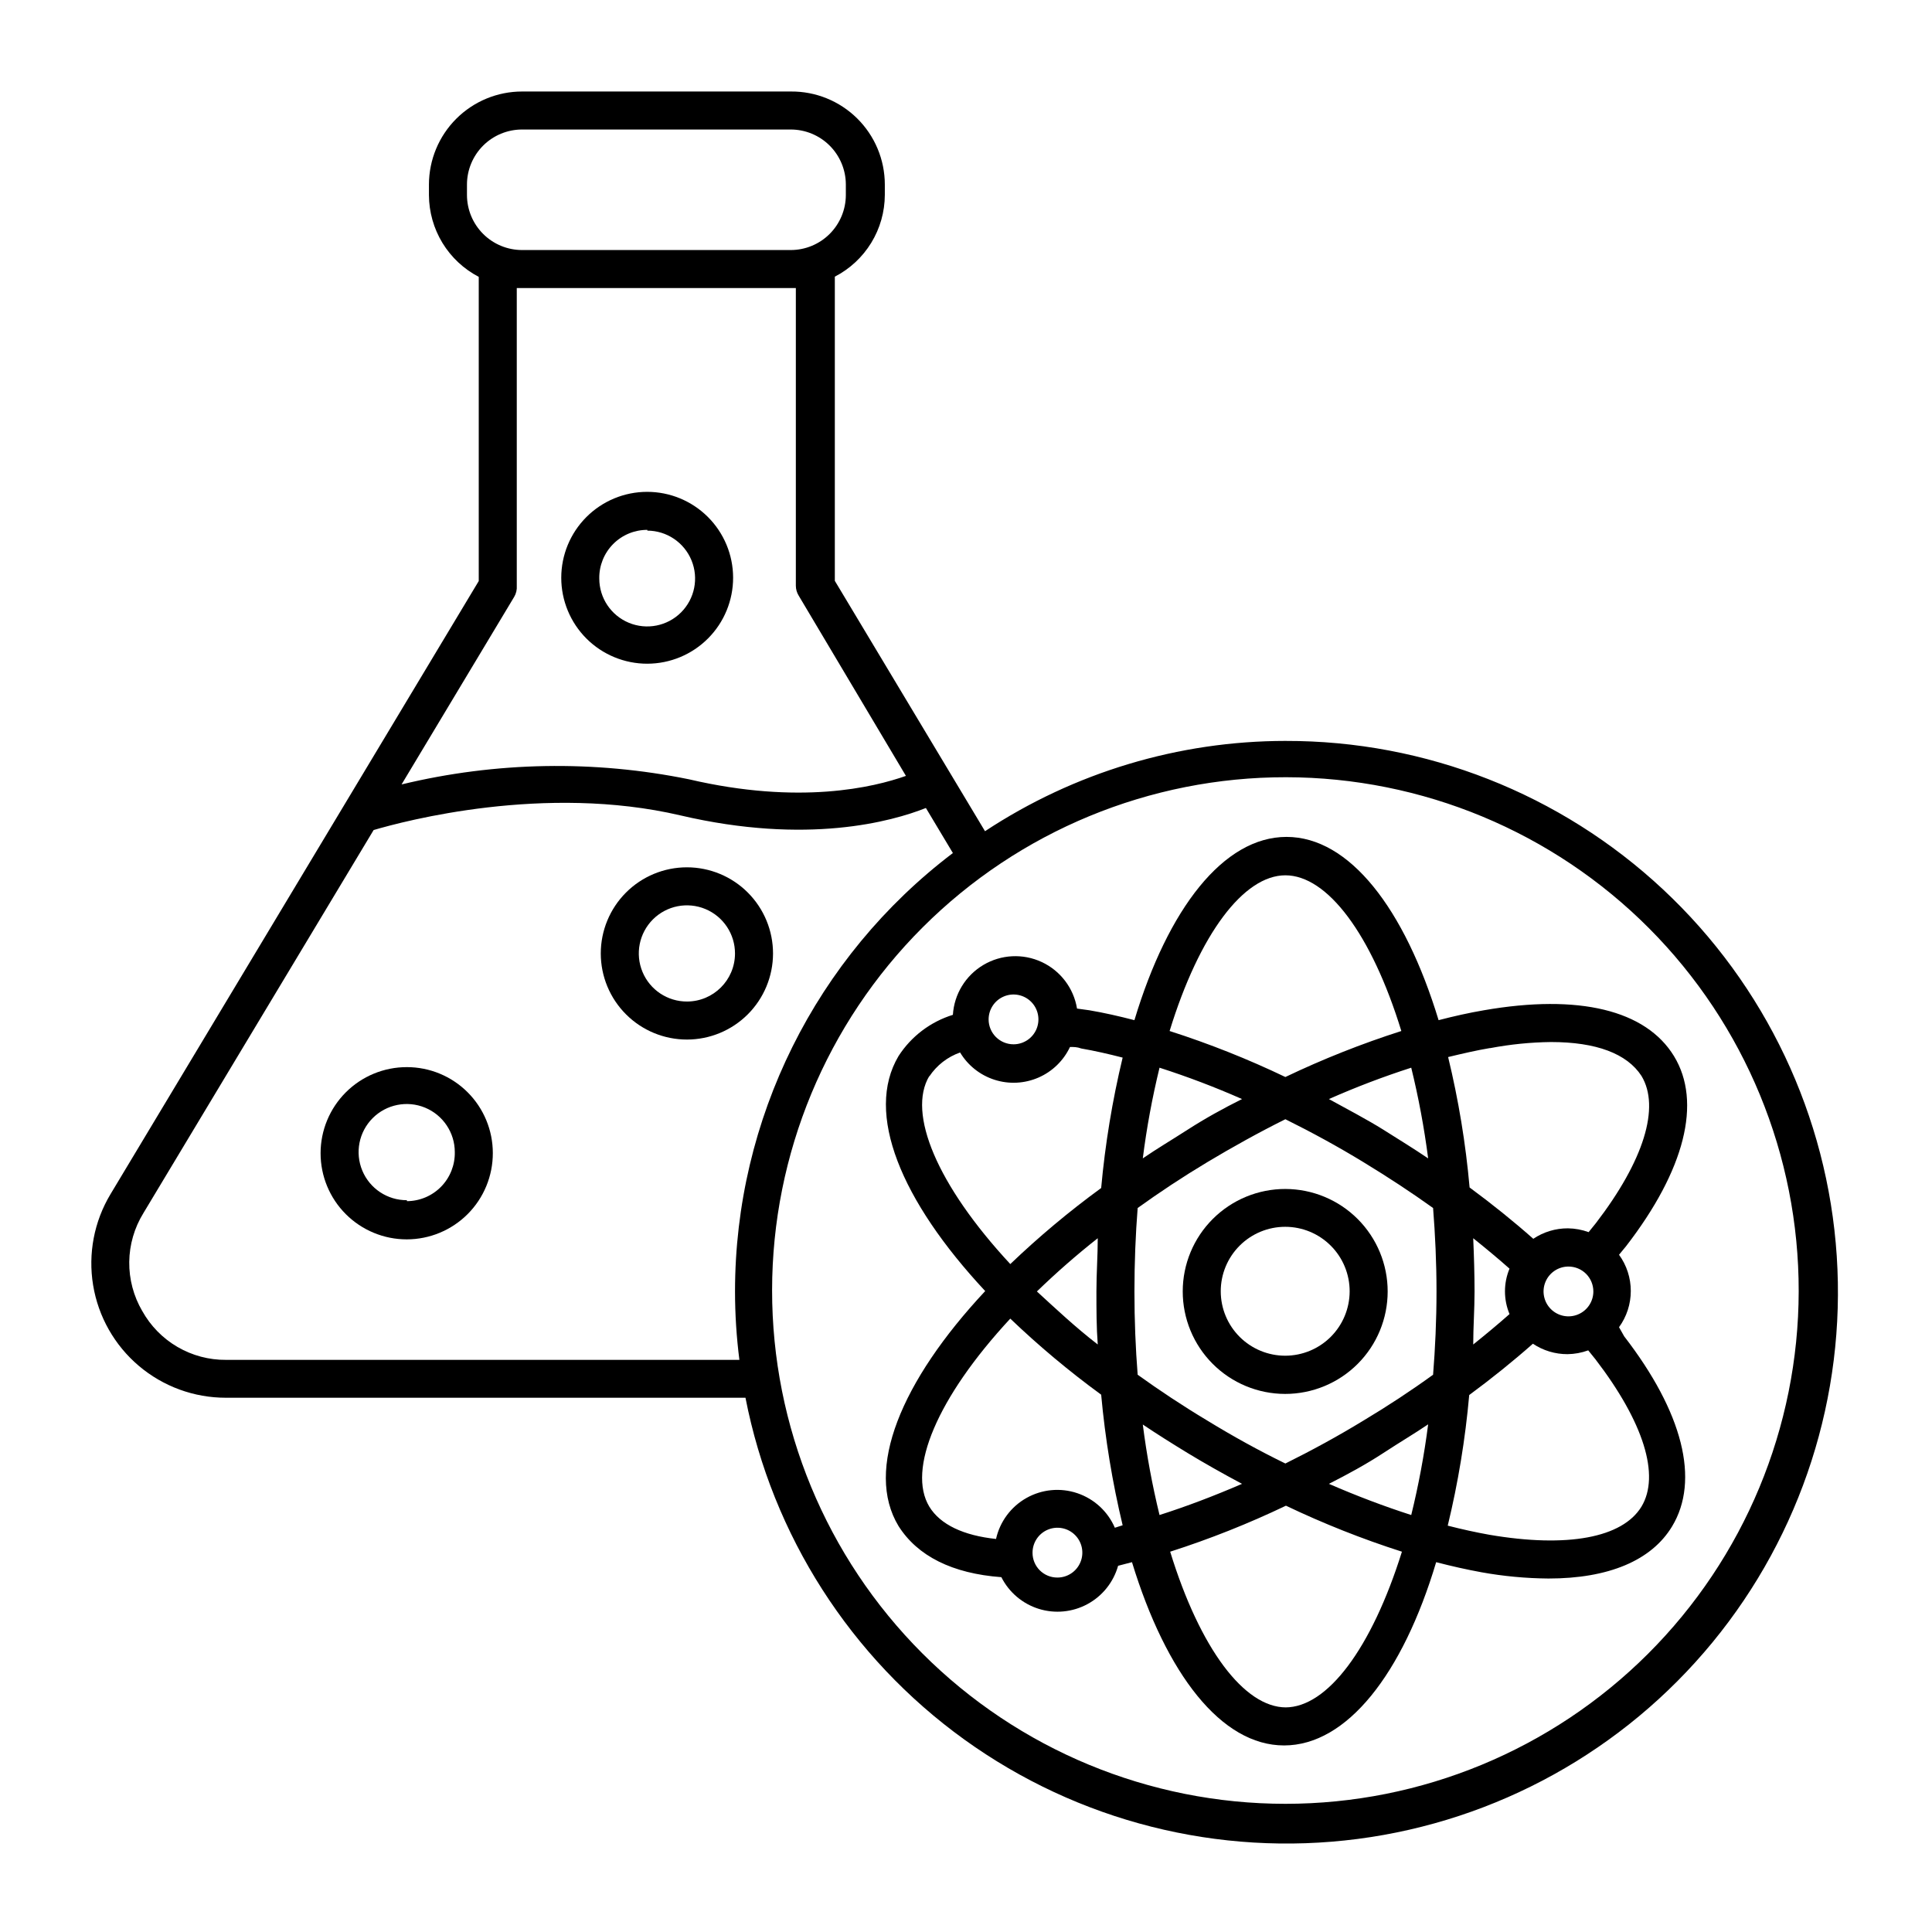 <?xml version="1.0" encoding="UTF-8"?>
<!-- Uploaded to: ICON Repo, www.iconrepo.com, Generator: ICON Repo Mixer Tools -->
<svg fill="#000000" width="800px" height="800px" version="1.1" viewBox="144 144 512 512" xmlns="http://www.w3.org/2000/svg">
 <g>
  <path d="m251.83 426.8c-6.059-0.012-11.875 2.383-16.164 6.66-4.289 4.277-6.703 10.086-6.707 16.145-0.008 6.059 2.398 11.871 6.684 16.156 4.285 4.285 10.094 6.688 16.152 6.684 6.059-0.004 11.867-2.418 16.148-6.707 4.277-4.289 6.672-10.105 6.66-16.164 0-6.039-2.402-11.832-6.672-16.102-4.269-4.273-10.062-6.672-16.102-6.672zm0 35.266c-5.16 0.023-9.824-3.07-11.812-7.832s-0.91-10.254 2.731-13.906c3.641-3.656 9.129-4.758 13.898-2.789 4.769 1.973 7.879 6.621 7.879 11.781 0.066 3.418-1.238 6.715-3.625 9.16-2.387 2.441-5.656 3.828-9.07 3.84z"/>
  <path d="m348.86 396.72c0.012-6.059-2.383-11.871-6.664-16.164-4.277-4.289-10.086-6.703-16.145-6.707-6.059-0.004-11.871 2.398-16.152 6.684-4.285 4.285-6.691 10.098-6.688 16.156 0.008 6.059 2.418 11.867 6.711 16.145 4.289 4.277 10.105 6.672 16.164 6.66 6.035-0.012 11.82-2.418 16.086-6.684 4.269-4.269 6.672-10.055 6.688-16.09zm-22.773 12.695c-5.164 0.023-9.832-3.074-11.816-7.844-1.988-4.766-0.898-10.262 2.754-13.914s9.145-4.738 13.914-2.754c4.766 1.988 7.863 6.652 7.844 11.816-0.027 7-5.695 12.668-12.695 12.695z"/>
  <path d="m315.56 319.89c6.039-0.016 11.824-2.426 16.082-6.703 4.262-4.273 6.648-10.066 6.641-16.105-0.008-6.035-2.414-11.82-6.688-16.086-4.273-4.262-10.062-6.656-16.102-6.652-6.035 0.004-11.824 2.406-16.09 6.676-4.269 4.269-6.664 10.059-6.664 16.098 0 6.047 2.406 11.848 6.688 16.121 4.281 4.269 10.086 6.664 16.133 6.652zm0-35.266v-0.004c5.133 0.023 9.746 3.129 11.695 7.875 1.949 4.742 0.852 10.195-2.785 13.816-3.633 3.621-9.09 4.699-13.828 2.731s-7.828-6.594-7.828-11.727c-0.055-3.41 1.27-6.699 3.664-9.125 2.398-2.426 5.672-3.785 9.082-3.769z"/>
  <path d="m484.64 340.35c-28.301 0.023-55.977 8.344-79.602 23.93l-39.801-66.352v-80.609c3.981-2.055 7.316-5.16 9.656-8.98 2.336-3.816 3.578-8.207 3.594-12.684v-2.769c-0.012-6.582-2.652-12.887-7.336-17.512-4.684-4.629-11.02-7.191-17.602-7.125h-71.188c-6.539 0-12.809 2.594-17.438 7.211-4.629 4.621-7.234 10.887-7.25 17.426v2.82c0.02 4.473 1.258 8.852 3.582 12.672 2.328 3.816 5.652 6.926 9.617 8.992v80.609l-97.586 162.48c-4.352 7.242-5.984 15.797-4.609 24.133 1.375 8.34 5.668 15.914 12.117 21.379 6.445 5.461 14.621 8.457 23.074 8.445h137.69c7.109 36.457 27.84 68.84 57.973 90.562 30.133 21.719 67.41 31.148 104.25 26.363 36.836-4.781 70.469-23.414 94.055-52.109 23.586-28.695 35.359-65.301 32.922-102.36-2.438-37.066-18.898-71.812-46.043-97.172-27.141-25.359-62.922-39.43-100.07-39.348zm0 281.68c-36.09 0-70.703-14.344-96.215-39.871s-39.836-60.148-39.812-96.242c0.023-36.09 14.387-70.695 39.934-96.191 25.543-25.496 60.172-39.797 96.266-39.754 36.09 0.047 70.684 14.434 96.164 39.992 25.48 25.559 39.762 60.199 39.695 96.289-0.066 36.035-14.43 70.57-39.934 96.023-25.5 25.457-60.062 39.754-96.098 39.754zm-302.94-130.59c-2.309-3.945-3.5-8.445-3.449-13.016 0.055-4.57 1.352-9.043 3.75-12.934l61.012-101.52c8.211-2.418 45.344-12.293 81.316-3.879 33.605 7.859 56.023 1.613 65.043-1.965l7.152 11.941v-0.004c-36.363 27.562-57.73 70.555-57.738 116.18 0.004 6.066 0.391 12.121 1.16 18.137h-136.03c-4.523 0.039-8.973-1.145-12.883-3.426-3.91-2.277-7.133-5.566-9.332-9.52zm86.051-298.56c0.012-3.867 1.559-7.57 4.297-10.301 2.738-2.727 6.445-4.258 10.312-4.258h71.188c3.867 0 7.574 1.531 10.312 4.258 2.738 2.731 4.285 6.434 4.297 10.301v2.82c-0.012 3.867-1.559 7.57-4.297 10.301-2.738 2.727-6.445 4.262-10.312 4.262h-71.188c-3.867 0-7.574-1.535-10.312-4.262-2.738-2.731-4.285-6.434-4.297-10.301zm13.199 106.36v-78.898h73.957v78.898c0.008 0.926 0.27 1.832 0.758 2.617l28.414 47.762c-8.516 3.023-28.164 7.758-57.484 0.906-25.184-5.133-51.191-4.668-76.176 1.359l29.824-49.676v0.004c0.539-0.895 0.785-1.934 0.707-2.973z"/>
  <path d="m484.64 459.09c-7.203-0.012-14.117 2.84-19.219 7.926-5.106 5.086-7.977 11.992-7.984 19.199-0.008 7.203 2.844 14.117 7.934 19.215 5.09 5.102 12 7.969 19.203 7.973 7.207 0.004 14.117-2.856 19.215-7.949 5.094-5.09 7.957-12 7.957-19.207 0-7.191-2.852-14.094-7.934-19.184-5.082-5.09-11.977-7.957-19.172-7.973zm0 44.184v0.004c-4.535 0.012-8.887-1.781-12.102-4.981s-5.023-7.547-5.027-12.082c-0.004-4.535 1.797-8.887 5.004-12.094s7.559-5.008 12.094-5.004c4.535 0.004 8.883 1.812 12.082 5.027 3.203 3.211 4.992 7.566 4.981 12.102-0.016 4.512-1.812 8.836-5.004 12.027-3.191 3.191-7.512 4.988-12.027 5.004z"/>
  <path d="m573.06 495.72c2.027-2.789 3.117-6.148 3.117-9.598s-1.09-6.809-3.117-9.598l1.863-2.266c15.566-20.152 20.152-38.188 12.695-50.383-7.457-12.191-25.191-16.523-50.383-12.141-3.879 0.656-7.91 1.562-11.992 2.621-9.02-29.625-23.629-48.566-40.305-48.566s-31.387 18.941-40.305 48.566c-4.082-1.059-8.062-1.965-11.941-2.621l-3.273-0.453h0.004c-0.891-5.406-4.394-10.027-9.363-12.336-4.969-2.312-10.758-2.019-15.465 0.781-4.711 2.801-7.731 7.746-8.07 13.215-5.941 1.84-11.043 5.711-14.41 10.934-8.969 15.113 0.605 38.289 22.973 62.27-22.371 23.93-31.992 47.359-22.973 62.27 5.039 7.961 14.258 12.594 27.258 13.551v0.004c2.031 4.019 5.609 7.047 9.91 8.391 4.301 1.34 8.961 0.883 12.922-1.266 3.961-2.148 6.883-5.809 8.102-10.148l3.68-0.957c9.07 29.676 23.68 48.566 40.305 48.566s31.438-18.895 40.305-48.566c4.082 1.059 8.113 1.965 11.992 2.672h-0.004c5.871 1.059 11.82 1.613 17.785 1.66 15.871 0 27.258-4.734 32.746-13.805 7.406-12.242 2.871-30.23-12.695-50.383zm-67.715 24.738c-6.852 4.18-13.805 7.961-20.707 11.387-6.887-3.359-13.789-7.152-20.707-11.387-6.551-3.93-12.695-8.012-18.438-12.141-0.555-7.055-0.855-14.41-0.855-22.066s0.301-15.113 0.855-22.117c5.742-4.133 11.891-8.211 18.438-12.141 6.551-3.93 13.805-7.961 20.707-11.387 6.902 3.426 13.855 7.203 20.707 11.387 6.852 4.18 12.594 7.961 18.438 12.141 0.555 7.055 0.906 14.41 0.906 22.117 0 7.707-0.352 15.113-0.906 22.066-5.84 4.231-11.988 8.277-18.438 12.141zm17.129 1.008c-1.035 8.086-2.535 16.109-4.481 24.031-7.055-2.266-14.41-5.039-21.816-8.262 5.039-2.57 9.621-5.039 14.41-8.16 4.785-3.129 8.008-4.992 11.887-7.609zm-49.324 15.77c-7.457 3.223-14.762 5.996-21.867 8.262h0.004c-1.926-7.906-3.406-15.91-4.434-23.984 3.828 2.57 7.758 5.039 11.891 7.559 4.133 2.519 9.574 5.594 14.41 8.16zm-54.359-50.988c5.133-4.973 10.512-9.684 16.125-14.105 0 4.637-0.352 9.32-0.352 14.105s0 9.473 0.352 14.055c-5.945-4.582-11.285-9.621-16.125-14.055zm28.062-35.266c1.023-8.09 2.504-16.113 4.434-24.031 7.43 2.387 14.727 5.16 21.867 8.312-5.039 2.519-9.621 5.039-14.41 8.113-4.785 3.07-8.059 4.984-11.891 7.606zm49.324-15.719c7.121-3.152 14.402-5.926 21.816-8.312 1.941 7.918 3.438 15.941 4.481 24.031-3.879-2.621-7.809-5.039-11.891-7.609-4.078-2.566-9.82-5.59-14.406-8.109zm38.238 36.879c3.324 2.672 6.551 5.34 9.621 8.062l0.004-0.004c-1.609 3.856-1.609 8.191 0 12.043-3.074 2.719-6.297 5.391-9.621 8.062 0-4.586 0.352-9.32 0.352-14.055-0.004-4.738-0.152-9.477-0.355-14.109zm31.84 14.105c0 2.672-1.605 5.078-4.074 6.098-2.465 1.023-5.305 0.457-7.191-1.43s-2.453-4.727-1.43-7.191c1.02-2.469 3.43-4.074 6.098-4.074 1.75 0 3.43 0.695 4.668 1.93 1.234 1.238 1.93 2.918 1.93 4.668zm-27.305-64.488c5.301-1.004 10.676-1.543 16.07-1.609 11.992 0 20.152 3.074 23.98 8.969 5.039 8.312 0.605 22.52-12.09 39.047-0.605 0.805-1.309 1.562-1.914 2.367v-0.004c-1.762-0.645-3.617-0.984-5.492-1.008-3.262-0.012-6.457 0.953-9.168 2.773-5.238-4.637-10.867-9.168-16.879-13.602v-0.004c-1.031-11.645-2.938-23.199-5.691-34.559 3.777-0.91 7.457-1.766 11.031-2.371zm-54.312-45.793c11.082 0 22.824 15.516 30.73 41.262h0.004c-10.508 3.359-20.777 7.434-30.734 12.191-9.938-4.758-20.188-8.832-30.68-12.191 7.91-25.746 19.648-41.262 30.68-41.262zm-78.645 38.188c0-2.672 1.609-5.078 4.074-6.098 2.469-1.023 5.305-0.457 7.195 1.43 1.887 1.887 2.449 4.727 1.43 7.191-1.023 2.469-3.43 4.074-6.098 4.074-1.75 0-3.43-0.695-4.668-1.93-1.238-1.238-1.934-2.918-1.934-4.668zm-15.719 15.113c1.961-2.945 4.824-5.176 8.164-6.348 2.062 3.441 5.309 6.012 9.129 7.234 3.82 1.227 7.953 1.016 11.633-0.582 3.68-1.602 6.648-4.484 8.359-8.113 1.008 0 1.914 0 2.973 0.402 3.527 0.605 7.254 1.461 10.984 2.418h-0.004c-2.731 11.367-4.633 22.918-5.691 34.562-8.465 6.176-16.512 12.91-24.082 20.152-19.449-20.957-27.359-40.004-21.465-49.828zm27.359 126.25c-0.02-2.672 1.574-5.094 4.039-6.133 2.465-1.035 5.312-0.484 7.207 1.398 1.898 1.883 2.473 4.727 1.453 7.199-1.016 2.473-3.426 4.086-6.102 4.086-1.746 0.012-3.422-0.672-4.664-1.902-1.238-1.227-1.934-2.902-1.934-4.648zm21.816-6.648h-0.004c-1.867-4.328-5.488-7.656-9.953-9.16-4.469-1.508-9.363-1.043-13.469 1.27-4.106 2.312-7.039 6.262-8.066 10.863-8.566-0.906-14.762-3.777-17.684-8.566-5.894-9.773 2.016-28.867 21.461-49.828l0.004 0.004c7.57 7.242 15.617 13.973 24.082 20.152 1.062 11.656 2.965 23.227 5.691 34.609zm45.344 47.609c-11.035 0-22.773-15.516-30.684-41.262 10.492-3.363 20.742-7.438 30.68-12.191 9.957 4.754 20.223 8.828 30.734 12.191-8.062 25.746-19.801 41.262-30.887 41.262zm94.211-53.203c-5.039 8.262-19.648 10.984-40.305 7.457-3.559-0.637-7.238-1.445-11.035-2.418 2.754-11.379 4.656-22.949 5.691-34.613 6.012-4.434 11.637-8.969 16.879-13.602 2.711 1.816 5.906 2.781 9.168 2.769 1.875-0.023 3.734-0.363 5.492-1.008 0.605 0.805 1.309 1.562 1.914 2.367 12.797 16.68 17.18 30.785 12.195 39.047z"/>
 </g>
</svg>